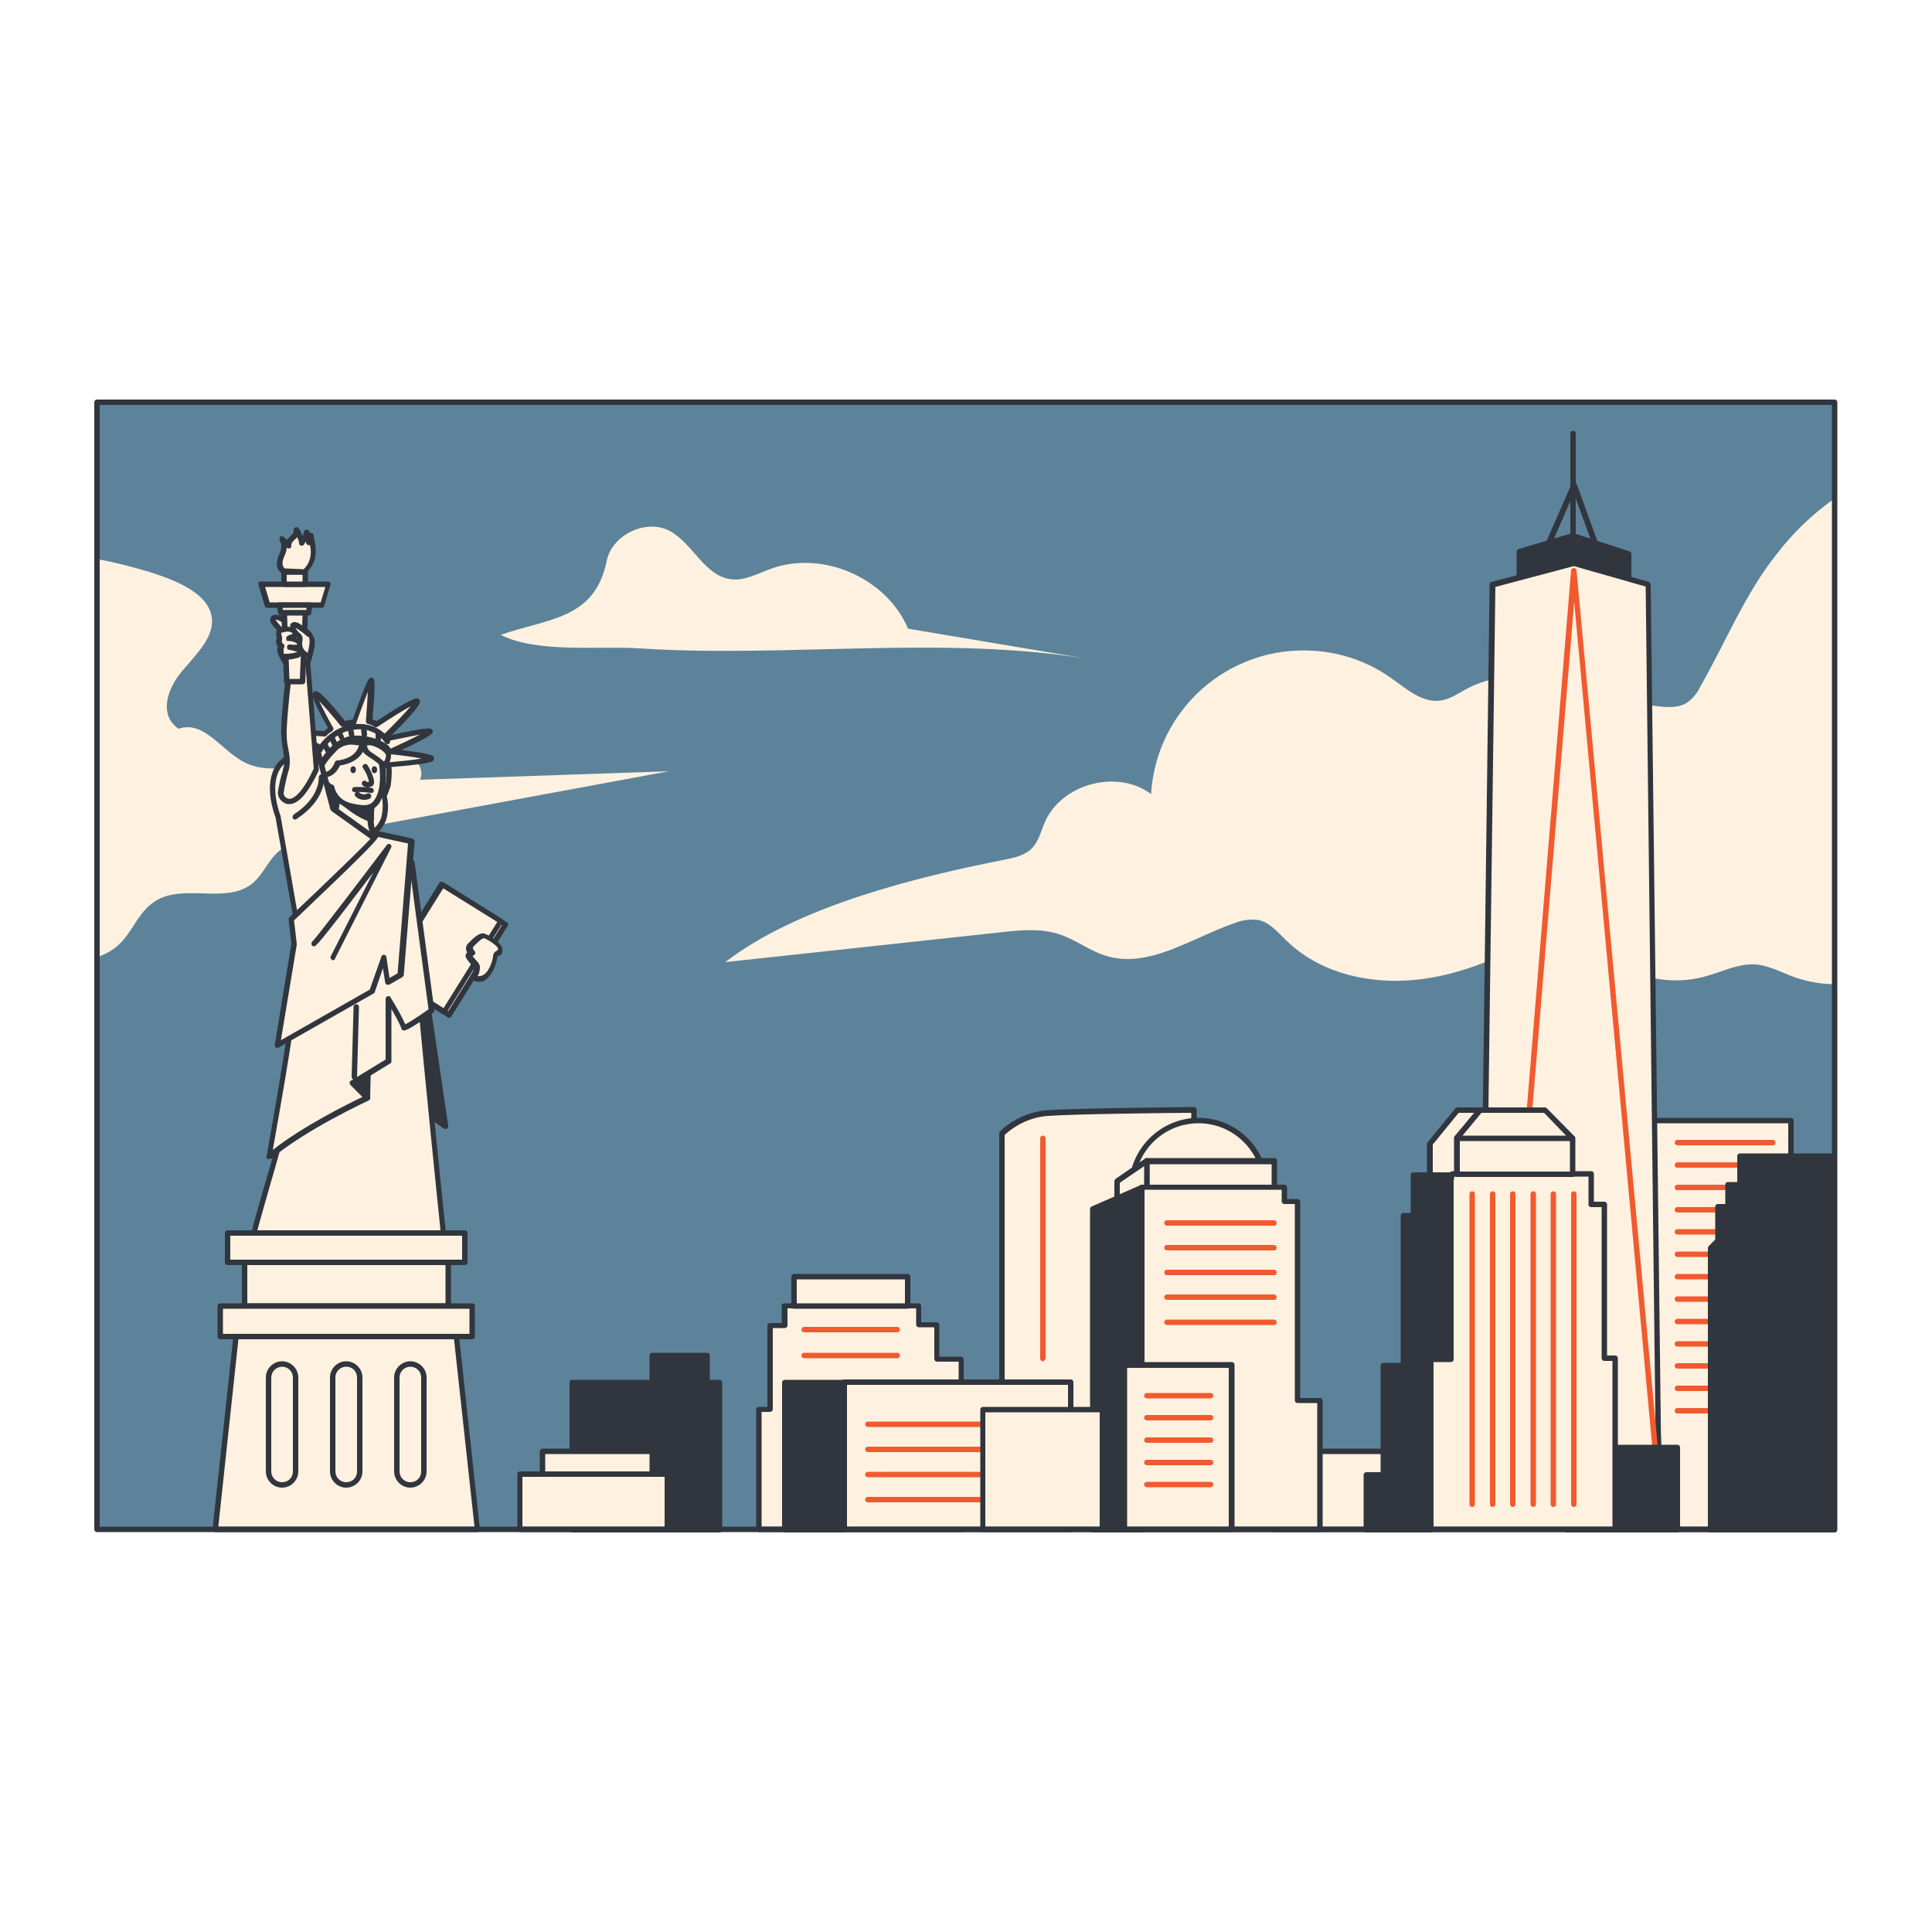 <svg xmlns="http://www.w3.org/2000/svg" id="Layer_1" viewBox="0 0 500 500"><defs><style> .st0 { fill: #fef1e0; } .st1 { fill: #31353d; } .st2 { fill: #5c8399; } .st3 { fill: #f15a2f; } </style></defs><g id="Sky_new-york-city-28"><rect class="st2" x="25.1" y="104.1" width="449.7" height="291.7"></rect></g><g id="Cloud_new-york-city-28"><path class="st0" d="M173.1,199.6l-88.7,16.4c-4.3.8-8.9,1.7-12,4.1-3.6,2.9-4.5,7.5-8.9,9.7-6,3.1-14.8-.1-21.3,2.4s-7.4,9.2-12.4,13.1c-1.4,1-3,1.9-4.7,2.4v-103c4.6.8,9.1,2,13.5,3.3,7.1,2.2,14.9,5.5,16.1,11.2,1.2,5.3-3.8,10-7.6,14.5s-6.1,11.3-.9,14.9c6.8-2.3,11.1,5.9,17.5,8.9,5.1,2.4,11.8,1.3,17.4-.5s11.1-4.2,17.2-4,12.3,4.5,10.4,8.8l64.4-2.2Z"></path><path class="st0" d="M474.8,129v125.7c-3.4,0-6.8-.6-10.1-1.7-3.4-1.2-6.7-3.1-10.3-3.4-4.5-.3-8.7,1.9-13.1,3.1-13.2,3.7-28.6-3-34.9-15.2-11.3,7-23.3,13.4-36.4,15.6s-27.6-.4-37.1-9.7c-2.2-2.1-4.3-4.7-7.2-5.3-2.1-.3-4.3,0-6.2.8-11.1,3.8-22.3,12-33.5,8.4-4.1-1.3-7.6-4.1-11.8-5.5-4.9-1.6-10.2-1.1-15.4-.5-23.7,2.6-47.4,5.1-71.1,7.7,18.8-14.5,49.4-22,72.2-26.5,2.6-.5,5.4-1.1,7.3-3.1,1.6-1.8,2.2-4.2,3.1-6.4,4.2-10.1,18.8-14.1,27.6-7.5,1.3-21.8,20-38.4,41.8-37.1,7.4.4,14.5,2.9,20.5,7.2,3.9,2.8,8,6.4,12.7,5.7,2.5-.4,4.7-2,7-3.2,7.8-4.1,16.4-3.2,25.1-1.1,8,1.9,16.2,4.9,24.2,5.8,2.6.3,5.5.4,7.6-1.1,1.5-1.1,2.6-2.6,3.4-4.3,6.5-11.4,11.4-23.7,19.6-34,4.2-5.5,9.3-10.4,15-14.4Z"></path><path class="st0" d="M282,170.6l-47-7.9c-5.5-13.1-22.1-20.4-35.5-15.5-3.4,1.2-6.8,3.2-10.4,2.7-6.8-.9-9.8-9.3-15.8-12.5s-14.9.9-16.3,7.8c-3.1,15.2-15.2,14.8-27.4,19.1,9.3,4.8,25.7,2.8,35.9,3.5,38.3,2.5,78.7-3.5,116.5,2.8Z"></path></g><g id="Liberty_new-york-city-28"><rect class="st0" x="102.1" y="237.3" width="27.6" height="17.9" transform="translate(-154.4 214.7) rotate(-58.1)"></rect><path class="st1" d="M116.3,263.4c0,0-.3,0-.4-.1l-15.2-9.5c-.2-.1-.3-.3-.3-.4,0-.2,0-.4,0-.5l14.6-23.4c.2-.3.6-.5,1-.3h0l15.2,9.5c.2.1.3.3.3.4,0,.2,0,.4-.1.5l-14.6,23.5c0,.2-.4.3-.6.3ZM102,253l14,8.7,13.9-22.3-14-8.7-13.9,22.3Z"></path><rect class="st0" x="100.9" y="236.5" width="27.6" height="17.9" transform="translate(-154.3 213.2) rotate(-58.1)"></rect><path class="st1" d="M115,262.6c0,0-.3,0-.4-.1l-15.2-9.5c-.3-.2-.5-.6-.3-1h0l14.6-23.5c.2-.3.6-.4,1-.2h0l15.2,9.5c.3.2.4.6.2,1h0l-14.6,23.4c0,.2-.3.3-.4.3q0,.1,0,.1ZM100.8,252.2l14,8.7,13.9-22.3-14-8.7-13.9,22.3Z"></path><path class="st0" d="M122.4,253s1.3-2,1.1-2.7-2.7-2.8-2-3.2l.7-.4s-1.2-1.1-.3-2,2.6-2.7,3.5-2.5,4.2,2.2,4.2,3.4-1.3,1.1-1.3,2-1.7,7.4-5.9,5.4Z"></path><path class="st1" d="M124,254.1c-.7,0-1.3-.2-1.9-.5-.2-.1-.3-.3-.4-.4,0-.2,0-.4,0-.6.5-.6.8-1.3,1-2.1,0-.1-.5-.6-.8-.9-.9-1.1-1.5-1.8-1.4-2.4,0-.3.2-.5.4-.7h0c-.2-.3-.3-.7-.3-1.1s.2-.9.5-1.2l.2-.2c1.4-1.4,2.8-2.7,4-2.4.9.2,4.7,2.3,4.7,4.1s-.4,1.3-1,1.7-.3.2-.3.3c0,.7-.9,4.5-3.2,6-.3.2-1,.4-1.6.4ZM123.5,252.6c.5.1,1.1,0,1.6-.3,1.7-1,2.5-4.2,2.5-4.8s.3-1.1.9-1.4c.3-.2.4-.3.4-.6-.1-.7-2.8-2.5-3.7-2.7-.4,0-1.2.7-2.6,2.1l-.2.2q0,.1,0,.2c0,.3.2.6.4.8.3.3.3.7,0,1,0,0,0,.1-.2.1l-.3.2c.3.4.6.8.9,1.1.4.4.8.9,1,1.5,0,1-.1,1.9-.6,2.6Z"></path><polygon class="st1" points="110.2 256.8 115.3 291.5 107 285.7 96 259.3 110.2 256.8"></polygon><path class="st1" d="M115.3,292.2c0,0-.3,0-.4-.1l-8.3-5.8c0-.1-.2-.2-.2-.3l-11-26.4c0-.2,0-.4,0-.6s.3-.3.5-.4l14.2-2.5c.2,0,.4,0,.5.1.2.1.3.3.3.5l5.1,34.7c0,.3,0,.5-.3.7,0,0-.3,0-.4,0ZM107.6,285.2l6.8,4.7-4.8-32.4-12.7,2.2,10.7,25.5Z"></path><path class="st0" d="M72.6,293.6c.5.7-5,17.7-6.9,25.5h49s-4.1-39.6-6.1-60.9l-12.6-2.3-23.4,37.7Z"></path><path class="st1" d="M114.8,319.8h-49c-.4,0-.7-.3-.7-.7v-.2c.8-3.4,2.3-8.4,3.7-13.3,1.5-5.1,3.2-10.8,3.2-11.8,0-.2,0-.4,0-.6l23.3-37.7c.2-.2.4-.4.7-.3l12.7,2.3c.3.1.5.3.6.6,2,21,6,60.5,6.1,60.9,0,.2,0,.4-.2.5,0,.2-.3.3-.5.3ZM66.6,318.4h47.4c-.6-5.6-4.1-40.1-5.9-59.6l-11.8-2.1-23,37.1c0,1-.7,3.6-3.2,12.2-1.3,4.5-2.6,9.1-3.5,12.4Z"></path><polygon class="st1" points="95 284.1 95.3 270 86.2 280.3 95 284.1"></polygon><path class="st1" d="M95,284.8c0,0-.2,0-.3-.1l-8.8-3.7c-.2-.1-.4-.3-.4-.5,0-.2,0-.4.2-.6l9.2-10.4c.2-.2.5-.3.8-.2.3.1.5.4.4.7l-.3,14.1c0,.2,0,.4-.3.6-.2.1-.4.1-.5.1ZM87.3,280.1l7,3,.2-11.2-7.2,8.2Z"></path><path class="st0" d="M106.6,223.2l5.1,38.2s-7.2,5.1-7.2,4.4-3.9-7.4-3.9-7.4v16.1l-9.3,5.8,3.8,3.8s-16.6,7.6-25.4,15.2c9.2-51.5,5.8-41.1,5.8-41.1l22.1-40.7,9,5.7Z"></path><path class="st1" d="M69.6,300c0,0-.2,0-.3-.1-.3-.1-.4-.4-.3-.7,5-28.1,6.2-37.4,6.4-40.3h-.2c-.3-.1-.5-.5-.4-.9s.3-.8.6-1.1l21.6-39.7c0-.2.3-.3.4-.3.2-.1.4,0,.6.1l9,5.7c.2.1.3.3.3.5l5.1,38.2c0,.3,0,.5-.3.7-7,5-7.5,4.7-7.9,4.5-.2-.1-.4-.4-.4-.7-.7-1.6-1.6-3.2-2.5-4.8v13.5c0,.2,0,.5-.3.6l-8.6,5.3,3.2,3.1c.3.3.3.7,0,1l-.2.2c-.2.1-16.6,7.7-25.2,15.1-.2,0-.4,0-.6,0ZM76.6,257.5c.3,2.1-.6,9.8-6,40.1,7.7-6.1,19.8-12.1,23.2-13.7l-3.1-3.1c-.2-.2-.2-.4-.2-.6s0-.4.3-.5l9-5.5v-15.7c0-.4.3-.7.7-.7s.5.1.6.4c1.4,2.2,2.7,4.5,3.8,6.9,1.1-.6,3.7-2.2,6-3.9l-5-37.5-8.1-5.1-21.2,38.9Z"></path><path class="st1" d="M86.7,197.1c-.7,0-1.3.3-1.9.6-.3.2-.6.5-.8.9-.4.8-.6,1.7-.8,2.6-.4,1-.7,2-.8,3,0,1.9,1.1,3.7,2.2,5.3.4.6.9,1.1,1.5,1.5,1.5.8,3.3.4,4.4-.8,1-1.2,1.6-2.8,1.5-4.4,0-2-.7-3.9-2-5.4-1.2-1.5-3-2.5-5-2.6"></path><path class="st1" d="M87.7,212.1c-.7,0-1.4-.2-1.9-.5-.7-.5-1.3-1-1.7-1.7-1.2-1.6-2.5-3.6-2.4-5.8,0-.8.3-1.7.6-2.5,0-.2.2-.5.3-.7,0-.3.2-.6.2-.9,0-.6.3-1.3.6-1.9.3-.4.6-.8,1-1.1.7-.4,1.4-.7,2.2-.7.4-.1.7.2.8.6,0,.2,0,.4-.2.6,1.3.5,2.4,1.3,3.3,2.4,1.3,1.7,2.1,3.7,2.1,5.8,0,1.8-.5,3.6-1.7,5-.8.9-2,1.4-3.2,1.4ZM85,198.4c0,.1-.2.3-.3.5-.2.5-.4.9-.5,1.4,0,.4-.2.7-.3,1.1,0,.2-.2.5-.3.8-.3.7-.5,1.4-.6,2.1,0,1.7,1,3.3,2.1,4.8.3.5.8,1,1.3,1.4,1.2.6,2.6.3,3.5-.7.9-1.1,1.4-2.6,1.3-4,0-1.8-.6-3.6-1.8-5-1-1.4-2.7-2.2-4.4-2.4Z"></path><path class="st0" d="M82.9,199.6c-1.2-2-1.4-4.3-.7-6.5,0,0-8.4-2.6-7.9-3.2s9.8,0,9.8,0c.5-.5,1-.9,1.6-1.3,0,0-5.3-9.3-4.1-9s7.2,7.8,7.2,7.8c.9-.3,1.9-.5,2.8-.6,0,0,4-11.3,4.3-10.8s-.5,10.6-.5,10.6c.7.1,1.3.4,1.9.8,0,0,10.3-6.9,10.5-6s-7.8,8.8-7.8,8.8c.2.2.4.4.4.7,0,0,10.7-2.4,10.7-1.8s-10,5.2-10,5.2c0,0,11.1,1.2,10.3,1.9s-11.1,1.5-11.1,1.5c.2,1.8,0,3.6-.2,5.3-.3,1-.6,1.9-1,2.8.5,2,.4,4.1-.2,6.1-.6,1.6-1.7,3-3.2,3.9,0,0-.6-5.8.2-8.5,0,0,3-11.9,1.2-13.5s-13.4.9-14.2,5.8Z"></path><path class="st1" d="M96,216.5c0,0-.2,0-.3-.1-.2-.1-.3-.3-.4-.6,0-.2-.6-6,.3-8.8,1.4-5.5,2.3-12,1.4-12.8-.6-.5-4.2-.4-7.8.9-3.3,1.2-5.3,2.9-5.6,4.6,0,.4-.4.6-.8.6s-.4-.1-.5-.3c-1.2-1.9-1.5-4.2-1-6.4-7.4-2.3-7.6-3-7.7-3.4,0-.3,0-.5.2-.7.2-.3.7-.9,10.1-.3.3-.3.7-.6,1-.8-4.6-8.1-4.1-8.8-3.8-9.2.2-.3.5-.4.9-.3,1.2.3,5,4.8,7.3,7.7.7-.2,1.3-.3,2-.4,3.8-10.7,4.2-10.8,4.7-10.8s.5.1.7.3.5.7-.3,10.5c.4.1.8.3,1.1.4,9.5-6.3,10.4-6,10.7-5.8.2.1.4.3.5.6,0,.4.3,1.3-7.3,8.8,9.5-2.1,10.1-1.7,10.3-1.5.2.1.3.3.3.6,0,.5,0,1-8.1,4.8,8.1,1,8.3,1.5,8.4,2,0,.3,0,.6-.2.8-.8.7-6.8,1.3-10.8,1.6.2,1.6,0,3.3-.2,4.9-.3.9-.6,1.8-1,2.7.5,2.1.4,4.2-.2,6.2-.7,1.7-1.9,3.2-3.5,4.2h-.4ZM95.2,192.6c.9-.1,1.9.1,2.7.7,2,1.8-.2,11.3-.9,14.2-.4,2.3-.5,4.7-.3,7,.8-.7,1.5-1.7,1.9-2.7.5-1.8.6-3.8.2-5.6,0-.2,0-.3,0-.5.4-.9.7-1.8,1-2.7.3-1.7.3-3.3,0-5,0-.2,0-.4.2-.5,0-.1.3-.2.5-.2,3.1-.3,6.5-.6,8.6-1-2-.4-5-.8-7.9-1.1-.3,0-.6-.3-.6-.6s0-.6.4-.8c2.8-1.3,5.8-2.7,7.7-3.7-2.1.4-5.1,1-8,1.6-.2,0-.4,0-.6-.1s-.3-.3-.3-.5,0-.2-.2-.3-.2-.3-.2-.5,0-.4.2-.5c2.6-2.5,5.3-5.4,6.7-7-2,1-5.4,3.2-8.6,5.3-.3.2-.6.2-.9-.1-.5-.3-1-.5-1.5-.6-.4-.1-.6-.4-.6-.8.2-2.7.4-5.6.5-7.6-.8,2.1-2,5.2-3,8.1,0,.3-.3.5-.6.5-.9.1-1.8.2-2.6.5-.3.1-.6,0-.8-.2-1.9-2.4-4.2-5-5.6-6.5.8,1.7,2.2,4.5,3.6,6.9.2.3,0,.7-.2.9-.5.3-1.1.7-1.5,1.2,0,.1-.3.2-.5.2-2.8-.2-5.9-.3-7.7-.3,1.5.6,3.9,1.4,6.1,2.1.2.1.3.2.4.4s0,.4,0,.6c-.5,1.4-.5,3,0,4.4,1.3-2.1,4.1-3.3,5.9-4,2-.8,4.2-1.2,6.5-1.2h0Z"></path><path class="st0" d="M87.5,204.6c0,1.9-.3,3.7-.6,5.6-.3,1.2-1.3,1.1-1.3,1.1,0,0,7.8,6.4,10.4,8l1.6-1.7c-1.2-1.6-1.8-3.6-1.8-5.6s0-2.7.4-4l-8.7-3.4Z"></path><path class="st1" d="M96,220c0,0-.3,0-.4-.1-2.6-1.6-10.1-7.8-10.4-8s-.3-.6-.2-.9c0-.3.4-.5.7-.4,0,0,.4,0,.6-.6.3-1.8.5-3.6.6-5.4,0-.4.3-.7.7-.7s.2,0,.3.1l8.8,3.4c.4.1.5.5.4.9h0c-.3,1.2-.4,2.5-.4,3.8,0,1.9.6,3.7,1.6,5.2.2.3.2.6,0,.9l-1.6,1.7c-.2,0-.5.1-.7.1ZM86.9,211.4c2,1.6,6.7,5.4,9,6.9l.8-.9c-1.1-1.7-1.6-3.6-1.6-5.6s0-2.3.3-3.5l-7.3-2.8c0,1.6-.3,3.2-.6,4.8,0,.5-.3.8-.6,1.1h0Z"></path><path class="st0" d="M84.2,200.5c-.4,1.4.4,2.8,1.7,3.2.6,2.4,2.6,4.3,5,4.9,4.2.9,6.1.8,7.5-2.7s.6-8.2.6-8.2c0,0,2.2-2.4,1.4-3.9s-6.8-3.7-10.7-2.4-6.8,6-6.8,7.4c0,.8.5,1.5,1.3,1.7Z"></path><path class="st1" d="M94.3,209.8c-1.2,0-2.4-.2-3.6-.5-2.6-.6-4.6-2.5-5.4-5-1.3-.6-2.1-1.9-1.9-3.3-.7-.5-1.2-1.3-1.2-2.1,0-1.6,3.2-6.7,7.3-8.1s10.6.9,11.5,2.8c.8,1.6-.7,3.7-1.3,4.4.2,1.2.6,5.1-.7,8.2-1.1,2.8-2.7,3.6-4.7,3.6ZM84.8,200.7c-.3,1,.3,2.1,1.3,2.4h0c.2.1.4.3.4.5.5,2.2,2.2,3.8,4.4,4.3,4.1.9,5.5.7,6.7-2.2,1.3-3.2.5-7.8.5-7.8,0-.2,0-.4.2-.6.6-.7,1.7-2.3,1.3-3.2-.5-1.1-6.2-3.2-9.8-2.1s-6.3,5.8-6.3,6.7.3.9.8,1.1c.4.1.7.5.5.9Z"></path><path class="st0" d="M94.6,198.3c0,.2,2.3,3.9,1.4,4.5-.5.4-1.2.4-1.7,0"></path><path class="st1" d="M95.3,203.8c-.5,0-.9-.1-1.3-.4-.3-.2-.5-.6-.3-1,.2-.3.6-.5,1-.3,0,0,0,0,0,.1.2.2.6.2.8.1-.3-1.3-.8-2.5-1.6-3.6-.2-.3,0-.8.3-.9.3-.2.7-.1.9.2,0,0,2.7,4.3,1.3,5.4-.4.2-.8.4-1.2.4Z"></path><path class="st1" d="M96,205.2h0c-1.5-.2-2.9-.3-4.2-.2-.3,0-.7-.2-.7-.5h0c0-.5.3-.8.6-.8h0c1.5-.1,3,0,4.4.2.4,0,.7.4.6.8,0,.3-.3.6-.7.5h0Z"></path><path class="st1" d="M94.2,207c-.8,0-1.6-.3-2.2-.9-.3-.3-.3-.7,0-1s.7-.3,1,0h0c.5.5,1.3.6,2,.3.3-.2.8-.1,1,.3s0,.8-.3,1h0c-.5.2-1,.3-1.5.3Z"></path><ellipse class="st1" cx="91.4" cy="199.2" rx=".7" ry=".9"></ellipse><ellipse class="st1" cx="96.9" cy="199.2" rx=".7" ry=".9"></ellipse><path class="st0" d="M84.2,200.5s2,.2,3.3-3c0,0,5.8-.4,6.3-5,0,0-4.3-1.7-7.2,1.2s-4,5-3.8,5.9c.3.6.8,1,1.4.9Z"></path><path class="st1" d="M84.1,201.2c-.9,0-1.6-.5-1.8-1.4-.4-1.4.9-3.6,3.9-6.6s7.8-1.4,8-1.4c.3.1.5.4.4.7-.5,3.9-4.3,5.3-6.6,5.6-1.4,2.9-3.3,3-3.8,3.1h0ZM91,192.7c-1.4,0-2.8.5-3.8,1.5-3.9,3.9-3.6,5.2-3.6,5.2,0,.2.3.4.5.4h0c0,0,1.5.1,2.6-2.6,0-.2.3-.4.6-.4s4.7-.4,5.6-3.9c-.6,0-1.3-.2-2-.2Z"></path><path class="st0" d="M94.3,192.5c0,.8,0,1.6.7,2.2,1,.9,3.9,2.4,4.3,3.6.8-.8,1.2-1.8,1.2-2.9,0-1.6-4.6-4.2-6.2-2.9Z"></path><path class="st1" d="M99.3,199h-.2c-.2-.1-.4-.2-.5-.5-.2-.6-1.6-1.6-2.5-2.2-.5-.3-1.1-.7-1.6-1.1-.8-.7-1.1-1.8-.9-2.9,0-.2,0-.3.2-.4.8-.7,2.2-.7,3.8,0s3.5,2.1,3.6,3.4c0,1.3-.5,2.6-1.4,3.5-.1,0-.3.2-.5.2ZM95,192.9c0,.5.2.9.5,1.3.4.4.9.7,1.4,1,.9.6,1.7,1.2,2.5,1.9.3-.5.5-1.1.5-1.6s-1.1-1.6-2.7-2.2c-.7-.4-1.5-.5-2.2-.4h0Z"></path><path class="st1" d="M89.5,208.1s3.3,2.9,6.3,3.8l.2-3.1c-2.2.6-4.5.4-6.5-.7Z"></path><path class="st1" d="M95.8,212.6h-.2c-3.1-.9-6.4-3.8-6.6-3.9-.3-.2-.3-.6,0-.9.2-.3.6-.4.9-.2,1.8,1,3.9,1.2,5.9.6.2-.1.5,0,.7.1s.3.4.3.6v3.1c0,.2-.2.4-.4.5-.2,0-.3,0-.5,0ZM93,209.8c.7.5,1.4.8,2.2,1.2v-1.2c-.7,0-1.5,0-2.2,0Z"></path><path class="st1" d="M82.9,194.7c0,0-.3,0-.4-.1-.3-.2-.5-.6-.3-1h0c0-.2,3.4-5.7,9.7-6.2s8.9,3.9,9,4.1c.2.3,0,.8-.2,1h0c-.3.2-.7.1-1-.2h0c-1.7-2.6-4.7-3.9-7.7-3.5-5.5.4-8.5,5.4-8.6,5.5,0,.3-.2.4-.4.4Z"></path><path class="st1" d="M97.9,192h0c-.4,0-.7-.3-.7-.7h0v-2.1h1.4v2.1c0,.4-.4.7-.7.7Z"></path><path class="st1" d="M84.7,194.7c-.2,0-.5-.1-.6-.4l-.8-1.4c-.2-.3,0-.7.2-1h0c.3-.2.8-.1,1,.2h0l.8,1.4c.2.3,0,.8-.2.9-.2.3-.4.3-.5.3Z"></path><path class="st1" d="M94.3,190.9c-.4,0-.7-.3-.7-.6l-.2-2c0-.4.2-.7.6-.8s.7.2.8.6h0l.2,2c0,.4-.2.8-.7.8q0,0,0,0h0Z"></path><path class="st1" d="M91,190.9c-.3,0-.6-.2-.7-.6l-.3-1.6c0-.4.2-.7.6-.8s.7.2.8.6l.3,1.6c0,.4-.2.7-.7.8h0Z"></path><path class="st1" d="M88.4,191.5c-.3,0-.5-.2-.6-.4l-.6-1.3c-.2-.3,0-.8.3-.9.3-.2.8,0,.9.3h0c0,.1.6,1.4.6,1.4,0,.4,0,.8-.4.9h0q-.1,0-.2,0Z"></path><path class="st1" d="M86.5,193.1c-.3,0-.5-.2-.6-.4l-.7-1.6c0-.4,0-.8.4-.9.3-.1.7,0,.9.3l.7,1.6c.2.4,0,.8-.4.9h0c-.1,0-.2,0-.3,0Z"></path><path class="st0" d="M86.2,209.3l-3.8-14.6s-8.2-.6-10.7,4.5.4,12.2.4,12.2l5.2,29.4,20.7-23-11.8-8.5Z"></path><path class="st1" d="M77.2,241.5c-.3,0-.6-.2-.7-.6l-5.2-29.4c-.3-.8-2.9-7.6-.3-12.7,2.7-5.4,11.1-4.9,11.4-4.9s.6.2.6.5l3.8,14.4,11.6,8.3c.2.1.3.3.3.5s0,.4-.2.6l-20.8,23.1c-.1,0-.3.2-.5.2ZM81.6,195.4c-2,0-7.5.3-9.4,4.1-2.4,4.7.4,11.6.4,11.6h0c0,.1,4.9,28.1,4.9,28.1l19.5-21.3-11.2-8c0-.1-.2-.2-.3-.4l-3.7-14.1h-.2Z"></path><path class="st0" d="M81.8,199l-2.2-27.6s1.5-4.2,1.1-6-5.4-6.1-6.4-4.4.2,8.8.8,10.7c0,0-1.9,14.9-1.6,18.7s1.1,6.4.7,7.9c-.7,2.2-1.2,4.5-1.6,6.8-.1,1.5,3.3,6.7,9.2-6.1Z"></path><path class="st1" d="M74.8,208.1c-.2,0-.5,0-.7-.1-1.3-.4-2.2-1.6-2.2-2.9.3-1.9.7-3.9,1.3-5.7,0-.5.2-.9.3-1.2,0-1.2,0-2.5-.2-3.7-.2-1.1-.4-2.5-.5-4-.3-3.7,1.3-17,1.6-18.6-.5-1.9-1.8-9.1-.7-11.1.4-.6,1.1-.9,1.7-.7,2,.3,5.6,3.6,6,5.3s-.8,5.3-1.1,6.2l2.2,27.5c0,.1,0,.2,0,.3-2.7,5.7-5.2,8.7-7.6,8.7ZM75,161.3q0,0,0,.1c-.8,1.4.2,8.1.8,10.2v.3c0,.1-1.8,14.8-1.6,18.5,0,1.5.3,2.8.5,3.9.3,1.4.4,2.8.2,4.2,0,.3-.2.8-.3,1.2-.5,1.8-.9,3.6-1.2,5.5,0,.7.5,1.3,1.2,1.5.6.2,3,0,6.6-7.8l-2.2-27.5v-.3c.4-1.1,1.3-4.3,1.1-5.6-.2-1.1-3.3-4-4.8-4.2h-.2Z"></path><path class="st0" d="M97.9,215.8c.5.4-22.5,22.1-22.5,22.1l.7,6.4-4.3,26.2,24.5-14,3.1-8.7,1,6.4,3.3-1.9,2.8-34.6-8.6-1.9Z"></path><path class="st1" d="M71.8,271.2c-.4,0-.7-.3-.7-.7h0c0-.1,4.3-26.2,4.3-26.2l-.7-6.3c0-.2,0-.4.2-.6,8.5-8,21.2-20.2,22.3-21.8h0c0-.4.5-.5.8-.5l8.7,1.9c.3.1.6.4.6.7l-2.8,34.6c0,.2-.2.4-.4.6l-3.3,1.9c-.2.1-.4.1-.7,0-.2-.1-.4-.3-.4-.5l-.6-3.7-2.1,6.1c0,.2-.2.3-.3.4l-24.6,14c-.1.1-.2.1-.3.1ZM76.1,238.2l.7,6.1v.2l-4.1,24.7,23-13.1,3-8.5c0-.3.4-.5.7-.5s.6.3.6.6l.8,5.4,2.1-1.2,2.7-33.6-7.7-1.7c-.9,1.5-5.4,6-21.8,21.6h0Z"></path><path class="st1" d="M86.2,248.5c0,0-.2,0-.3-.1-.3-.2-.5-.6-.3-.9l11-21.7c-14.6,19.2-14.9,19.2-15.4,19.1-.4,0-.7-.4-.6-.8,0-.2.2-.4.3-.5,1.2-1.2,12-15.4,19.2-24.9.2-.3.6-.4.9-.2s.4.6.2.9l-14.5,28.7c0,.3-.3.4-.5.4Z"></path><path class="st1" d="M91.7,279.4h0c-.4,0-.7-.3-.7-.7h0l.5-18.1c0-.4.3-.7.7-.7s.7.3.7.7h0l-.5,18.1c0,.4-.4.7-.7.7Z"></path><path class="st0" d="M74.6,164.5s-5.3-3.8-3.8-4.7,5.5,3.3,5.5,3.3l-1.7,1.4Z"></path><path class="st1" d="M74.6,165.2c0,0-.3,0-.4-.1-1.3-.9-4.4-3.3-4.3-4.8,0-.4.3-.8.6-1,1.9-1.1,5.4,2.3,6.4,3.4.3.3.2.7,0,1h0l-1.8,1.3c0,.1-.2.1-.4.2ZM71.3,160.4c.9,1.3,2,2.4,3.3,3.2l.8-.6c-1.7-1.6-3.5-2.8-4.1-2.6Z"></path><polygon class="st0" points="67.7 151.2 85.1 151.2 83.4 156.6 69.2 156.6 67.7 151.2"></polygon><path class="st1" d="M83.4,157.3h-14.2c-.3,0-.6-.2-.7-.5l-1.6-5.4c0-.2,0-.4,0-.6,0-.2.3-.3.6-.3h17.4c.2,0,.4.1.6.3,0,.2.2.4,0,.6l-1.6,5.4c0,.3-.3.5-.7.5ZM69.8,155.9h13.2l1.2-4h-15.6l1.2,4Z"></path><polygon class="st0" points="79.8 158.6 72.7 158.6 72.3 156.6 80.2 156.6 79.8 158.6"></polygon><path class="st1" d="M79.8,159.3h-7.1c-.3,0-.6-.2-.7-.6l-.4-2c0-.4.2-.8.6-.8h8.1c.2,0,.4.1.6.3,0,.2.2.4,0,.6l-.4,2c0,.3-.4.5-.8.5ZM73.3,157.9h6v-.6c0,0-6.1,0-6.1,0v.6Z"></path><polygon class="st0" points="78.2 176.4 74.2 176.4 73.5 158.6 78.9 158.6 78.2 176.4"></polygon><path class="st1" d="M78.2,177.1h-4c-.4,0-.7-.3-.7-.7l-.7-17.8c0-.2,0-.4.2-.5s.3-.2.5-.2h5.5c.2,0,.4.1.5.2,0,.1.2.3.2.5l-.7,17.9c0,.3-.3.6-.8.6.1,0,0,0,0,0ZM74.9,175.7h2.7l.7-16.4h-4l.6,16.4Z"></path><rect class="st0" x="73.5" y="148" width="5.5" height="3.2"></rect><path class="st1" d="M79,151.9h-5.5c-.4,0-.7-.3-.7-.7v-3.2c0-.4.3-.7.7-.7h5.5c.4,0,.7.3.7.7v3.2c0,.4-.3.7-.7.7h0ZM74.2,150.5h4.1v-1.8h-4.1v1.8Z"></path><path class="st0" d="M73.5,147.9c-1-.4-1.3-1.8-1-2.9.4-1,.7-2.1,1-3.2,0-.8,0-1.5-.5-2.2.7.5,1.3,1.1,1.7,1.8-.2-.8.5-1.5,1-2s1.2-1.3,1-2.1c.7,1,1.1,2.1,1.3,3.3.6-.8,1.1-1.7,1.3-2.6.3.8.5,1.5.6,2.3.3-.5.5-1,.6-1.6.6,2.4,1.1,5.1,0,7.2-.5.8-1,1.5-1.6,2.1-.2-.1-.5-.2-.7-.1h-4.6Z"></path><path class="st1" d="M78.8,148.9c0,0-.2,0-.3-.1,0,0-.3-.1-.4-.1h-4.7c0-.1-.2-.1-.2-.2-1.4-.6-1.8-2.3-1.4-3.7,0-.5.3-.9.5-1.4s.4-1.1.5-1.7c0-.6,0-1.2-.4-1.8-.2-.3,0-.6,0-.9.2-.2.6-.3.9-.1.4.2.7.5,1,.8.3-.4.6-.7.9-1,.6-.6.9-1,.8-1.3s0-.7.4-.9c.3-.2.7-.1.9.2.4.6.7,1.3,1,2,.2-.3.3-.7.4-1.1,0-.3.3-.5.7-.5s.6.2.7.5c0,.1,0,.3,0,.4,0-.1.2-.1.3-.1.3,0,.7.2.7.5.6,2.6,1.1,5.4-.2,7.7-.4.7-.9,1.4-1.5,2l-.2.2c-.2.5-.4.6-.6.6ZM78.1,147.3h.5c.5-.5.9-1,1.2-1.6.7-1.5.8-3.1.4-4.7,0,.1-.3.1-.4.1-.3-.1-.5-.3-.6-.6,0-.1,0-.2,0-.4-.2.3-.4.6-.6.9-.2.2-.4.3-.7.2-.3-.1-.5-.3-.5-.6,0-.6-.3-1.1-.5-1.6-.2.3-.4.5-.7.7-.4.4-.9,1-.8,1.4,0,.3,0,.7-.4.8s-.6,0-.8-.2h0c0,.8-.3,1.5-.6,2.2-.2.4-.3.8-.4,1.2-.2.8,0,1.7.5,2l4.5.2Z"></path><path class="st0" d="M73.9,171.4c-.6-.8-1-1.7-1.3-2.7-.3-.5-.2-1.2.2-1.6-.7-.5-.8-1.4-.4-2h0c-.3-.4-.4-1-.3-1.5,0-.2,0-.3.2-.4,0-.1.3-.2.4-.2,1.1-.3,2.4-.4,3.2.4.2.2.3.5.3.8,0,.3-.4.5-.7.6-.3.1-.7.2-1,.3,1.3-.1,2.5.5,3.3,1.4,0,.1.2.3.2.4,0,.3-.4.4-.6.4-.9.1-1.8.1-2.6,0,.7.1,1.3.2,2,.4.4.1,1,.5.9.9s-.5.6-.9.7c-1,.3-2,.4-3,.4v1.7Z"></path><path class="st1" d="M73.9,172.1c-.2,0-.4-.1-.6-.3-.6-.9-1.1-1.8-1.4-2.8-.2-.6-.2-1.2,0-1.7-.5-.6-.6-1.5-.2-2.2-.2-.5-.3-1-.2-1.5,0-.3,0-.6.3-.8.2-.2.5-.4.8-.4.6-.2,2.6-.6,3.8.6.4.3.6.9.5,1.4,0,.2,0,.4-.2.6.6.3,1.2.7,1.6,1.2.3.3.4.6.4,1s-.3.7-.6.9c.2.3.3.6.2.9,0,.4-.3,1-1.4,1.3-.8.2-1.6.4-2.4.4v1c0,.3-.2.6-.5.7,0-.2-.1-.2-.1-.3ZM72.8,163.7c0,.4,0,.8.2,1.1,0,.3,0,.6,0,.8,0,.2-.2.4,0,.5,0,.2,0,.4.3.5.2.1.3.3.3.6s0,.4-.2.6c0,.1,0,.4,0,.9,0,.2,0,.4.2.6,0-.1.2-.1.3-.1.9,0,1.9-.1,2.8-.4,0,0,.2-.1.3-.1,0,0-.2-.1-.4-.1-.6-.2-1.1-.3-1.7-.4h0c-.4,0-.7-.4-.6-.8h0c0-.4.4-.7.8-.6h0c.7.1,1.4.1,2.1,0-.7-.6-1.5-.9-2.4-.9s-.6-.2-.7-.5,0-.6.3-.8.6-.3.9-.4h.2l.2-.2s0-.1,0-.1c-.5-.5-1.3-.6-2.6-.2h0Z"></path><path class="st0" d="M80.1,164.1c-.9-.8-1.9-1.5-2.9-2.1-.2-.1-.4-.2-.7-.3-.3,0-.5.1-.6.3s0,.3,0,.5c.3.7.8,1.4,1.4,1.8.2.2.4.4.5.7,0,.2,0,.4,0,.6-.3,1.4.2,2.9,1.4,3.8"></path><path class="st1" d="M79,170.1c0,0-.3,0-.4-.1-1.4-1.1-2-2.9-1.6-4.5,0-.1,0-.2,0-.3,0-.1-.2-.2-.3-.3-.7-.6-1.3-1.3-1.6-2.2,0-.3,0-.7,0-1,.2-.5.8-.8,1.4-.7.4.1.7.2,1,.4,1,.7,2.1,1.4,3,2.2.3.2.3.7,0,1h0c-.3.3-.7.3-1,.1-.9-.8-1.8-1.5-2.8-2.1h-.2c.3.4.6.9,1.1,1.3.4.3.6.7.7,1.1,0,.2,0,.5,0,.7-.3,1.2,0,2.4,1.1,3.1.3.2.4.7.2,1-.2.2-.4.3-.7.3h0Z"></path><path class="st1" d="M76.4,212.1c-.2,0-.5-.1-.6-.3-.2-.3,0-.8.2-1h0c6.9-4.4,6.5-9.6,6.5-9.6,0-.4.2-.7.6-.8.4,0,.7.2.8.6,0,.2.5,6-7.1,10.9-.1.2-.3.2-.4.2Z"></path><rect class="st0" x="58.9" y="319.1" width="61.4" height="7.6"></rect><path class="st1" d="M120.3,327.4h-61.4c-.4,0-.7-.3-.7-.7h0v-7.6c0-.4.3-.7.7-.7h61.4c.4,0,.7.3.7.7h0v7.6c0,.4-.3.7-.7.7h0ZM59.6,326h60v-6.2h-60v6.2Z"></path><rect class="st0" x="63.3" y="326.7" width="52.7" height="11.3"></rect><path class="st1" d="M116,338.7h-52.7c-.4,0-.7-.3-.7-.7h0v-11.3c0-.4.3-.7.7-.7h52.7c.4,0,.7.3.7.7h0v11.3c0,.4-.3.7-.7.7h0ZM64,337.3h51.3v-9.9h-51.3v9.9Z"></path><rect class="st0" x="57" y="338" width="65.2" height="7.9"></rect><path class="st1" d="M122.2,346.6H57c-.4,0-.7-.3-.7-.7h0v-7.9c0-.4.3-.7.7-.7h65.2c.4,0,.7.3.7.7h0v7.9c0,.4-.3.7-.7.7ZM57.7,345.2h63.8v-6.5h-63.8v6.5Z"></path><polygon class="st0" points="123.5 395.8 55.7 395.8 61.1 345.9 118.1 345.9 123.5 395.8"></polygon><path class="st1" d="M123.5,396.5H55.7c-.2,0-.4-.1-.5-.2s-.2-.3-.2-.5l5.4-50c0-.4.3-.6.7-.6h57c.4,0,.7.3.7.6l5.4,50c0,.3-.2.7-.7.7,0,0,0,0,0,0h0ZM56.5,395.1h66.3l-5.3-48.5h-55.8l-5.2,48.5Z"></path><path class="st1" d="M73,385c-2.3,0-4.2-1.9-4.2-4.2v-24.3c0-2.3,1.9-4.2,4.2-4.2s4.2,1.9,4.2,4.2h0v24.3c0,2.3-1.9,4.2-4.2,4.2h0ZM73,353.7c-1.5,0-2.8,1.3-2.8,2.8v24.3c0,1.5,1.2,2.8,2.8,2.8s2.8-1.2,2.8-2.8v-24.3c0-1.6-1.3-2.8-2.8-2.8h0Z"></path><path class="st1" d="M89.6,385c-2.3,0-4.2-1.9-4.2-4.2v-24.3c0-2.3,1.9-4.2,4.2-4.2s4.2,1.9,4.2,4.2h0v24.3c0,2.3-1.9,4.2-4.2,4.2h0ZM89.6,353.7c-1.5,0-2.8,1.2-2.8,2.8h0v24.3c0,1.5,1.2,2.8,2.8,2.8s2.8-1.2,2.8-2.8v-24.3c0-1.6-1.2-2.8-2.8-2.8h0Z"></path><path class="st1" d="M106.2,385c-2.3,0-4.2-1.9-4.2-4.2v-24.3c0-2.3,1.9-4.2,4.2-4.2s4.2,1.9,4.2,4.2h0v24.3c0,2.3-1.9,4.2-4.2,4.2h0ZM106.2,353.7c-1.5,0-2.8,1.2-2.8,2.8h0v24.3c0,1.5,1.2,2.8,2.8,2.8s2.8-1.2,2.8-2.8v-24.3c0-1.6-1.3-2.8-2.8-2.8h0Z"></path></g><g id="High_Rise_Building_new-york-city-28"><rect class="st0" x="329.8" y="375.6" width="31" height="20.2"></rect><path class="st1" d="M360.8,396.5h-31c-.4,0-.7-.3-.7-.7h0v-20.2c0-.4.3-.7.7-.7h31c.4,0,.7.3.7.7h0v20.2c0,.4-.3.7-.7.7h0ZM330.5,395.1h29.6v-18.8h-29.6v18.8Z"></path><polygon class="st0" points="426.5 290 463.5 290 463.5 395.8 430 395.8 426.5 290"></polygon><path class="st1" d="M463.5,396.5h-33.5c-.4,0-.7-.3-.7-.7l-3.5-105.8c0-.2.1-.4.2-.5s.3-.2.5-.2h37c.4,0,.7.3.7.7h0v105.9c0,.3-.3.6-.7.6ZM430.6,395.1h32.2v-104.4h-35.6l3.4,104.4Z"></path><path class="st3" d="M458.8,296.4h-24.7c-.4,0-.7-.3-.7-.7s.3-.7.7-.7h24.7c.4,0,.7.3.7.7s-.3.7-.7.7h0Z"></path><path class="st3" d="M458.8,302.2h-24.7c-.4,0-.7-.3-.7-.7s.3-.7.7-.7h24.7c.4,0,.7.3.7.7s-.3.7-.7.7h0Z"></path><path class="st3" d="M458.8,308h-24.7c-.4,0-.7-.3-.7-.7s.3-.7.7-.7h24.7c.4,0,.7.3.7.7s-.3.7-.7.7h0Z"></path><path class="st3" d="M458.8,313.8h-24.7c-.4,0-.7-.3-.7-.7s.3-.7.7-.7h24.7c.4,0,.7.3.7.7s-.3.7-.7.7h0Z"></path><path class="st3" d="M458.8,319.5h-24.7c-.4,0-.7-.3-.7-.7s.3-.7.7-.7h24.7c.4,0,.7.3.7.7s-.3.7-.7.7h0Z"></path><path class="st3" d="M458.8,325.3h-24.7c-.4,0-.7-.3-.7-.7s.3-.7.7-.7h24.7c.4,0,.7.3.7.7s-.3.7-.7.7h0Z"></path><path class="st3" d="M458.8,331.1h-24.7c-.4,0-.7-.3-.7-.7s.3-.7.7-.7h24.7c.4,0,.7.3.7.7s-.3.7-.7.7h0Z"></path><path class="st3" d="M458.8,336.9h-24.7c-.4,0-.7-.3-.7-.7s.3-.7.7-.7h24.7c.4,0,.7.3.7.7s-.3.7-.7.7h0Z"></path><path class="st3" d="M458.8,342.7h-24.7c-.4,0-.7-.3-.7-.7s.3-.7.7-.7h24.7c.4,0,.7.3.7.7s-.3.7-.7.7h0Z"></path><path class="st3" d="M458.8,348.5h-24.7c-.4,0-.7-.3-.7-.7s.3-.7.7-.7h24.7c.4,0,.7.3.7.7s-.3.6-.7.7h0Z"></path><path class="st3" d="M458.8,354.2h-24.7c-.4,0-.7-.3-.7-.7s.3-.7.7-.7h24.7c.4,0,.7.3.7.7s-.3.7-.7.7h0Z"></path><path class="st3" d="M458.8,360h-24.7c-.4,0-.7-.3-.7-.7s.3-.7.7-.7h24.7c.4,0,.7.3.7.7s-.3.7-.7.7h0Z"></path><path class="st3" d="M458.8,365.8h-24.7c-.4,0-.7-.3-.7-.7s.3-.7.7-.7h24.7c.4,0,.7.3.7.7s-.3.7-.7.7h0Z"></path><polygon class="st1" points="393.3 152.7 393.3 142.8 407.1 138.7 421.5 143.4 421.5 155.6 393.3 152.7"></polygon><path class="st1" d="M421.5,156.4h0l-28.3-3c-.4,0-.7-.4-.7-.7v-9.9c0-.3.2-.6.5-.7l13.8-4.1h.5l14.4,4.7c.3.1.5.4.5.7v12.2c0,.5-.3.8-.7.8h0ZM394,152l26.7,2.8v-10.8l-13.7-4.5-13,3.9v8.6Z"></path><polygon class="st0" points="429.4 384.2 426.6 151.3 407.3 145.8 386.3 151.3 383.1 393 429.4 384.2"></polygon><path class="st1" d="M383.1,393.6c-.2,0-.3-.1-.5-.2s-.3-.3-.2-.5l3.1-241.6c0-.3.2-.6.5-.7l21-5.5h.4l19.3,5.5c.3.1.5.4.5.7l2.8,232.9c0,.3-.2.6-.6.7l-46.3,8.7h0ZM387,151.9l-3.2,240.2,44.8-8.5-2.7-231.8-18.6-5.3-20.3,5.4Z"></path><path class="st3" d="M429.4,386.9c-.4,0-.7-.3-.7-.6l-21.3-230.5-18.8,227.8c0,.4-.4.7-.8.6-.4,0-.7-.4-.6-.8h0l19.4-235.8c0-.4.3-.6.7-.6h0c.4,0,.7.3.7.6l22.1,238.4c0,.5-.3.9-.7.9h0Z"></path><rect class="st1" x="405.5" y="374.5" width="28.6" height="21.3"></rect><path class="st1" d="M434.1,396.6h-28.6c-.4,0-.7-.3-.7-.7v-21.3c0-.4.3-.7.7-.7h28.6c.4,0,.7.3.7.7v21.3c0,.3-.3.7-.7.7h0ZM406.2,395.1h27.2v-19.8h-27.2v19.8Z"></path><polygon class="st0" points="383.1 287.3 377.1 287.3 370 296 370 307.3 381 309 383.1 287.3"></polygon><path class="st1" d="M381,309.7h-.1l-11-1.7c-.3-.1-.6-.3-.6-.7v-11.3c0-.2.1-.3.2-.4l7.1-8.7c.1-.2.3-.3.5-.3h6c.2,0,.4.1.5.2s.2.3.2.5l-2.1,21.7c0,.2-.1.4-.3.5-.1.2-.2.2-.4.2ZM370.7,306.7l9.7,1.5,2-20.2h-4.9l-6.7,8.2v10.5Z"></path><polygon class="st0" points="375.8 303.9 411.8 303.9 411.8 311.8 415.2 311.8 415.2 351.6 418 351.6 418 395.8 363.7 395.8 368.1 344.9 375.8 303.9"></polygon><path class="st1" d="M418,396.5h-54.3c-.2,0-.4-.1-.5-.2s-.2-.3-.2-.5l4.5-51,7.6-41.1c.1-.3.4-.6.7-.6h36c.4,0,.7.3.7.7h0v7.2h2.7c.4,0,.7.3.7.7h0v39.1h2.1c.4,0,.7.3.7.7h0v44.3c0,.4-.3.7-.7.7h0ZM364.4,395.1h52.9v-42.9h-2.1c-.4,0-.7-.3-.7-.7h0v-39.1h-2.7c-.4,0-.7-.3-.7-.7h0v-7.2h-34.7l-7.5,40.4-4.5,50.2Z"></path><polygon class="st1" points="353.7 395.8 353.7 381.6 358.1 381.6 358.1 353.3 363.4 353.3 363.4 314.4 366 314.4 366 303.9 375.8 303.9 375.8 351.6 370.2 351.6 370.2 395.8 353.7 395.8"></polygon><path class="st1" d="M370.2,396.6h-16.6c-.4,0-.7-.3-.7-.7v-14.2c0-.4.3-.7.7-.7h3.7v-27.6c0-.4.3-.7.7-.7h4.5v-38.1c0-.4.3-.7.7-.7h1.9v-9.8c0-.4.3-.7.7-.7h9.7c.4,0,.7.3.7.7v47.7c0,.4-.3.7-.7.7h-4.5v43.5c0,.2-.3.6-.8.6,0,0,0,0,0,0ZM354.4,395.1h15.1v-43.5c0-.4.3-.7.7-.7h4.8v-46.2h-8.2v9.8c0,.4-.3.7-.7.7h-1.9v38.1c0,.4-.3.7-.7.7h-4.5v27.6c0,.4-.3.7-.7.7h-3.7l-.2,12.8Z"></path><path class="st0" d="M259.3,361.7v-68.3c3.2-3.1,7.4-4.9,11.8-5.2,7.4-.5,37.8-.8,37.8-.8v89.5l-49.6-15.2Z"></path><path class="st1" d="M309,377.5h-.2l-49.7-15.1c-.3-.1-.5-.4-.5-.7v-68.4c0-.2.1-.3.2-.5,3.3-3.2,7.7-5.1,12.3-5.5,7.3-.5,37.6-.8,37.9-.8h0c.2,0,.4.1.5.2s.2.3.2.5v89.5c0,.2-.1.4-.3.6-.1,0-.2.2-.4.2ZM260,361.2l48.3,14.7v-87.9c-4.6,0-30.5.3-37.1.8-4.2.3-8.1,2.1-11.2,4.9v67.5h0Z"></path><circle class="st0" cx="310.2" cy="307.3" r="17.3"></circle><path class="st1" d="M310.2,325.3c-9.9,0-18-8.1-18-18s8.1-18,18-18,18,8.1,18,18-8.1,18-18,18ZM310.2,290.7c-9.2,0-16.6,7.4-16.6,16.6s7.4,16.6,16.6,16.6,16.6-7.4,16.6-16.6h0c-.1-9.2-7.5-16.6-16.6-16.6Z"></path><polygon class="st0" points="296.8 300.5 329.8 300.5 329.8 316.9 296.8 317.5 296.8 300.5"></polygon><path class="st1" d="M296.8,318.2c-.2,0-.4-.1-.5-.2s-.2-.3-.2-.5v-17.1c0-.4.3-.7.7-.7h33c.4,0,.7.3.7.7h0v16.4c0,.4-.3.7-.7.7h0l-33,.7h0ZM297.5,301.2v15.7l31.6-.6v-15h-31.6Z"></path><polygon class="st0" points="289 313.6 289 305.7 296.8 300.5 296.8 317.5 289 313.6"></polygon><path class="st1" d="M296.8,318.2c-.1,0-.2,0-.3-.1l-7.7-3.9c-.2-.1-.4-.4-.4-.6v-7.9c0-.2.1-.4.3-.6l7.7-5.3c.3-.2.8-.1,1,.2.1.1.1.3.1.4v17.1c0,.2-.1.5-.3.6-.2,0-.3,0-.4,0ZM289.8,313.2l6.3,3.2v-14.6l-6.3,4.3v7.1Z"></path><polygon class="st0" points="295.4 307.3 332.4 307.3 332.4 311 335.8 311 335.8 362.5 341.6 362.5 341.6 395.8 295.4 395.8 295.4 307.3"></polygon><path class="st1" d="M341.6,396.5h-46.2c-.4,0-.7-.3-.7-.7h0v-88.5c0-.4.3-.7.7-.7h37c.4,0,.7.3.7.7h0v3h2.7c.4,0,.7.3.7.7h0v50.8h5.1c.4,0,.7.3.7.7h0v33.4c-.1.3-.3.6-.7.6ZM296.1,395.1h44.8v-32h-5.1c-.4,0-.7-.3-.7-.7h0v-50.8h-2.7c-.4,0-.7-.3-.7-.7h0v-3h-35.7v87.2Z"></path><polygon class="st0" points="196.4 395.8 196.4 364.8 199.4 364.8 199.4 343.1 203.1 343.1 203.1 338 237.8 338 237.8 342.9 242.5 342.9 242.5 351.8 248.8 351.8 248.8 395.8 196.4 395.8"></polygon><path class="st1" d="M248.8,396.5h-52.4c-.4,0-.7-.3-.7-.7h0v-31c0-.4.3-.7.7-.7h2.2v-21c0-.4.3-.7.7-.7h3v-4.4c0-.4.3-.7.7-.7h34.7c.4,0,.7.3.7.7v4.2h4c.4,0,.7.3.7.7h0v8.2h5.6c.4,0,.7.3.7.7h0v44.1c.1.3-.2.6-.6.6ZM197.1,395.1h51v-42.7h-5.6c-.4,0-.7-.3-.7-.7h0v-8.2h-4c-.4,0-.7-.3-.7-.7h0v-4.2h-33.3v4.4c0,.4-.3.7-.7.7h-3.1v21c0,.4-.3.7-.7.7h-2.2v29.7Z"></path><rect class="st1" x="148.1" y="357.7" width="38.1" height="38.1"></rect><path class="st1" d="M186.2,396.6h-38.1c-.4,0-.7-.3-.7-.7v-38.1c0-.4.3-.7.7-.7h38.1c.4,0,.7.3.7.7v38.1c0,.3-.3.7-.7.7ZM148.8,395.1h36.6v-36.6h-36.6v36.6h0Z"></path><rect class="st0" x="134.5" y="381.5" width="38.2" height="14.3"></rect><path class="st1" d="M172.8,396.5h-38.2c-.4,0-.7-.3-.7-.7h0v-14.3c0-.4.3-.7.7-.7h38.2c.4,0,.7.3.7.7h0v14.3c0,.4-.4.7-.7.7h0ZM135.2,395.1h36.8v-12.9h-36.8v12.9Z"></path><rect class="st0" x="140.4" y="375.6" width="28.4" height="5.9"></rect><path class="st1" d="M168.8,382.2h-28.4c-.4,0-.7-.3-.7-.7h0v-5.9c0-.4.3-.7.7-.7h28.4c.4,0,.7.3.7.7h0v5.9c0,.4-.3.7-.7.7h0ZM141.1,380.8h27v-4.5h-27v4.5Z"></path><rect class="st1" x="168.8" y="350.8" width="14.2" height="7"></rect><path class="st1" d="M183,358.5h-14.2c-.4,0-.7-.3-.7-.7v-7c0-.4.3-.7.7-.7h14.2c.4,0,.7.3.7.7v7c0,.3-.3.7-.7.7ZM169.6,357h12.7v-5.5h-12.7v5.5Z"></path><rect class="st1" x="203.1" y="357.7" width="15.4" height="38.1"></rect><path class="st1" d="M218.5,396.6h-15.4c-.4,0-.7-.3-.7-.7v-38.1c0-.4.3-.7.7-.7h15.4c.4,0,.7.3.7.7v38.1c0,.3-.3.7-.7.7ZM203.8,395.1h13.9v-36.6h-13.9v36.6Z"></path><rect class="st0" x="218.5" y="357.7" width="58.7" height="38.1"></rect><path class="st1" d="M277.1,396.5h-58.7c-.4,0-.7-.3-.7-.7h0v-38.1c0-.4.3-.7.7-.7h58.7c.4,0,.7.3.7.7h0v38.1c0,.4-.3.7-.7.7h0ZM219.1,395.1h57.3v-36.7h-57.2v36.7Z"></path><path class="st3" d="M274.7,369.3h-50.1c-.4,0-.7-.3-.7-.7s.3-.7.7-.7h50.1c.4,0,.7.3.7.7,0,.4-.3.7-.7.7Z"></path><path class="st3" d="M274.7,375.8h-50.1c-.4,0-.7-.3-.7-.7s.3-.7.7-.7h50.1c.4,0,.7.3.7.7,0,.4-.3.7-.7.7Z"></path><path class="st3" d="M274.7,382.3h-50.1c-.4,0-.7-.3-.7-.7s.3-.7.7-.7h50.1c.4,0,.7.3.7.7,0,.4-.3.7-.7.7Z"></path><path class="st3" d="M274.7,388.8h-50.1c-.4,0-.7-.3-.7-.7s.3-.7.7-.7h50.1c.4,0,.7.3.7.7s-.3.7-.7.7h0Z"></path><rect class="st0" x="205.5" y="330.4" width="29.4" height="7.6"></rect><path class="st1" d="M234.9,338.7h-29.4c-.4,0-.7-.3-.7-.7h0v-7.6c0-.4.3-.7.7-.7h29.4c.4,0,.7.3.7.7h0v7.6c0,.4-.3.7-.7.7h0ZM206.2,337.3h28v-6.2h-28v6.2Z"></path><path class="st1" d="M282.7,312.8v83h12.6v-88.5l-12.6,5.5Z"></path><path class="st1" d="M295.4,396.6h-12.6c-.4,0-.7-.3-.7-.7v-83c0-.3.2-.6.5-.7l12.6-5.5c.2-.1.5-.1.7.1.2.1.3.4.3.6v88.6c0,.3-.5.6-.8.6ZM283.5,395.1h11.1v-86.7l-11.1,4.9v81.8Z"></path><rect class="st0" x="291" y="353.3" width="27.8" height="42.6"></rect><path class="st1" d="M318.7,396.5h-27.7c-.4,0-.7-.3-.7-.7h0v-42.6c0-.4.3-.7.7-.7h27.8c.4,0,.7.3.7.7h0v42.6c0,.4-.4.7-.8.7,0,0,0,0,0,0ZM291.7,395.1h26.3v-41.1h-26.3v41.1Z"></path><path class="st3" d="M269.9,352.3c-.4,0-.7-.3-.7-.7v-57c0-.4.3-.7.7-.7s.7.3.7.7v57c-.1.3-.4.7-.7.7Z"></path><path class="st3" d="M232.2,344.8h-24.1c-.4,0-.7-.3-.7-.7s.3-.7.7-.7h24.1c.4,0,.7.3.7.7s-.3.7-.7.7h0Z"></path><path class="st3" d="M232.2,351.5h-24.1c-.4,0-.7-.3-.7-.7s.3-.7.7-.7h24.1c.4,0,.7.3.7.7s-.3.7-.7.7h0Z"></path><path class="st3" d="M329.8,317.2h-27.8c-.4,0-.7-.3-.7-.7s.3-.7.7-.7h27.7c.4,0,.7.3.7.7,0,.4-.2.7-.6.7Z"></path><path class="st3" d="M329.8,323.6h-27.8c-.4,0-.7-.3-.7-.7s.3-.7.7-.7h27.7c.4,0,.7.3.7.7,0,.4-.2.7-.6.7Z"></path><path class="st3" d="M329.8,330h-27.8c-.4,0-.7-.3-.7-.7s.3-.7.7-.7h27.7c.4,0,.7.3.7.7,0,.4-.2.7-.6.7Z"></path><path class="st3" d="M329.8,336.4h-27.8c-.4,0-.7-.3-.7-.7s.3-.7.7-.7h27.7c.4,0,.7.3.7.7,0,.4-.2.7-.6.7Z"></path><path class="st3" d="M329.8,342.9h-27.8c-.4,0-.7-.3-.7-.7s.3-.7.7-.7h27.7c.4,0,.7.3.7.7,0,.3-.2.7-.6.7Z"></path><rect class="st0" x="254.4" y="364.8" width="31" height="31"></rect><path class="st1" d="M285.4,396.5h-31c-.4,0-.7-.3-.7-.7h0v-31c0-.4.3-.7.7-.7h31c.4,0,.7.3.7.7h0v31c0,.4-.4.7-.7.7h0ZM255,395.1h29.6v-29.6h-29.6v29.6Z"></path><path class="st3" d="M313.3,361.9h-16.5c-.4,0-.7-.3-.7-.7s.3-.7.7-.7h16.5c.4,0,.7.3.7.7s-.3.6-.7.7h0Z"></path><path class="st3" d="M313.3,367.6h-16.5c-.4,0-.7-.3-.7-.7s.3-.7.7-.7h16.5c.4,0,.7.3.7.7s-.3.7-.7.7h0Z"></path><path class="st3" d="M313.3,373.4h-16.5c-.4,0-.7-.3-.7-.7s.3-.7.7-.7h16.5c.4,0,.7.3.7.7s-.3.7-.7.7h0Z"></path><path class="st3" d="M313.3,379.2h-16.5c-.4,0-.7-.3-.7-.7s.3-.7.7-.7h16.5c.4,0,.7.3.7.7s-.3.7-.7.7h0Z"></path><path class="st3" d="M313.3,384.9h-16.5c-.4,0-.7-.3-.7-.7s.3-.7.7-.7h16.5c.4,0,.7.3.7.7s-.3.7-.7.7h0Z"></path><rect class="st0" x="377.1" y="294.5" width="30" height="9.3"></rect><path class="st1" d="M407,304.6h-30c-.4,0-.7-.3-.7-.7h0v-9.3c0-.4.3-.7.7-.7h30c.4,0,.7.3.7.7h0v9.3c0,.3-.3.7-.7.7h0ZM377.7,303.2h28.6v-7.9h-28.5v7.9Z"></path><polygon class="st0" points="407 294.5 399.9 287.3 383.1 287.3 377.1 294.5 407 294.5"></polygon><path class="st1" d="M407,295.2h-30c-.3,0-.5-.2-.6-.4-.1-.2-.1-.5.1-.8l6-7.2c.1-.2.3-.3.5-.2h16.8c.2,0,.4.1.5.2l7.1,7.2c.2.2.3.5.1.8,0,.3-.2.4-.5.4ZM378.5,293.9h26.8l-5.7-5.9h-16.2l-4.9,5.9Z"></path><path class="st3" d="M381,390c-.4,0-.7-.3-.7-.7h0v-80.3c0-.4.3-.7.7-.7s.7.3.7.7v80.3c0,.4-.3.7-.7.7h0Z"></path><path class="st3" d="M386.3,390c-.4,0-.7-.3-.7-.7h0v-80.3c0-.4.3-.7.7-.7s.7.3.7.7h0v80.3c0,.4-.3.7-.7.7h0Z"></path><path class="st3" d="M391.5,390c-.4,0-.7-.3-.7-.7h0v-80.3c0-.4.3-.7.7-.7s.7.3.7.7h0v80.3c0,.4-.3.7-.7.7h0Z"></path><path class="st3" d="M396.8,390c-.4,0-.7-.3-.7-.7h0v-80.3c0-.4.3-.7.7-.7s.7.3.7.7h0v80.3c0,.4-.3.7-.7.7h0Z"></path><path class="st3" d="M402,390c-.4,0-.7-.3-.7-.7h0v-80.3c0-.4.3-.7.7-.7s.7.3.7.7v80.3c0,.4-.3.7-.7.7h0Z"></path><path class="st3" d="M407.3,390c-.4,0-.7-.3-.7-.7h0v-80.3c0-.4.3-.7.7-.7s.7.3.7.7v80.3c0,.4-.3.7-.7.7h0Z"></path><path class="st1" d="M399.9,143.5c-.1,0-.2,0-.3-.1-.4-.2-.6-.6-.4-1h0l7.5-17.1c.1-.3.4-.5.7-.4.3,0,.6.2.7.5l5.9,16.3c.1.4-.1.8-.4.9-.4.1-.8-.1-1-.4l-5.3-14.6-6.7,15.4c-.1.3-.4.5-.7.5Z"></path><path class="st1" d="M407.1,139.4c-.4,0-.7-.3-.7-.7v-26.4c0-.4.2-.8.6-.8s.8.2.8.6v26.6c0,.4-.3.7-.7.7Z"></path><polygon class="st1" points="442.8 395.8 442.8 323 444.7 321.1 444.7 312.3 447.3 312.3 447.3 306.6 450.5 306.6 450.5 299.2 474.8 299.2 474.8 395.8 442.8 395.8"></polygon><path class="st1" d="M474.8,396.6h-32.1c-.4,0-.7-.3-.7-.7v-72.9c0-.2.1-.4.2-.5l1.7-1.7v-8.5c0-.4.3-.7.7-.7h1.9v-5c0-.4.3-.7.7-.7h2.4v-6.7c0-.4.3-.7.7-.7h24.4c.4,0,.7.3.7.7v96.6c.2.4-.2.8-.6.8h0ZM443.5,395.1h30.6v-95.1h-22.9v6.7c0,.4-.3.7-.7.7h-2.5v5c0,.4-.3.7-.7.7h-1.9v8.1c0,.2-.1.4-.2.5l-1.7,1.7v71.7Z"></path></g><g id="Frame_new-york-city-28"><path class="st1" d="M474.8,396.5H25.1c-.4,0-.7-.3-.7-.7h0V104.1c0-.4.3-.7.7-.7h449.7c.4,0,.7.3.7.7h0v291.7c0,.4-.3.7-.7.7ZM25.8,395.1h448.3V104.8H25.8v290.3Z"></path></g></svg>